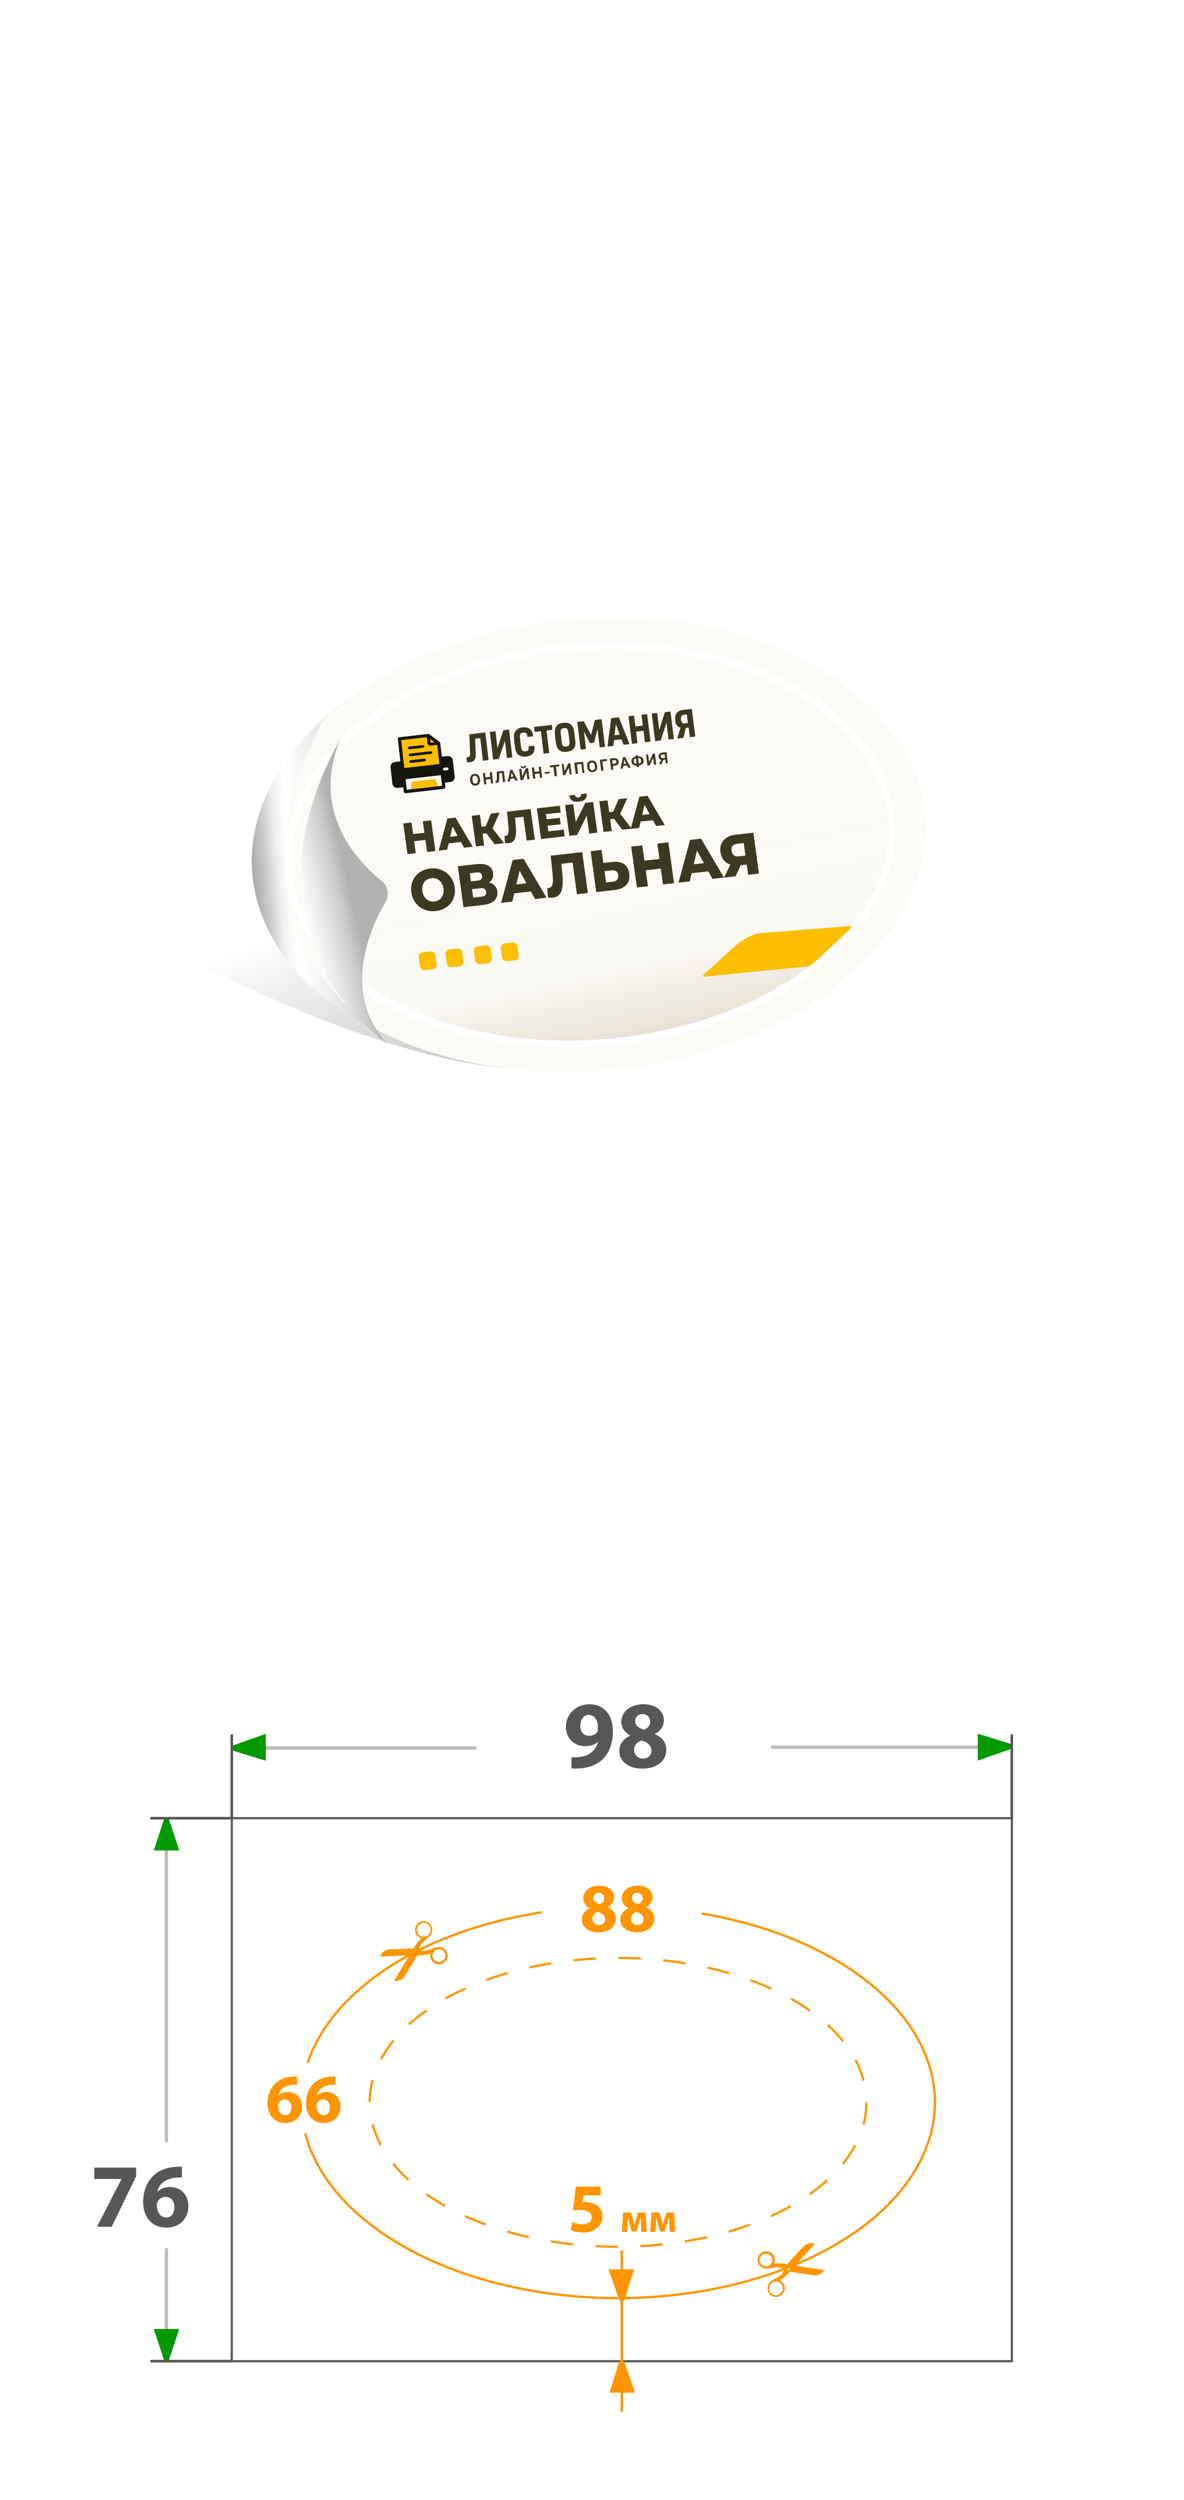 <?xml version="1.0" encoding="UTF-8"?>
<svg id="_Слой_2" data-name="Слой 2" xmlns="http://www.w3.org/2000/svg" xmlns:xlink="http://www.w3.org/1999/xlink" viewBox="0 0 180 379.98">
  <defs>
    <style>
      .cls-1 {
        fill: #fdf9f3;
      }

      .cls-1, .cls-2, .cls-3, .cls-4, .cls-5, .cls-6, .cls-7, .cls-8, .cls-9, .cls-10, .cls-11, .cls-12, .cls-13 {
        stroke-width: 0px;
      }

      .cls-2 {
        fill: url(#linear-gradient);
      }

      .cls-14 {
        stroke-width: .4px;
      }

      .cls-14, .cls-4, .cls-15, .cls-16, .cls-17 {
        fill: none;
      }

      .cls-14, .cls-15, .cls-16 {
        stroke-linecap: round;
      }

      .cls-14, .cls-15, .cls-16, .cls-18, .cls-19, .cls-20, .cls-17 {
        stroke-miterlimit: 10;
      }

      .cls-14, .cls-20 {
        stroke: #585858;
      }

      .cls-3 {
        fill: #fcbe00;
      }

      .cls-5 {
        fill: #575757;
      }

      .cls-21 {
        clip-path: url(#clippath-1);
      }

      .cls-15 {
        stroke-width: .5px;
      }

      .cls-15, .cls-16 {
        stroke: #bcbcbc;
      }

      .cls-6 {
        fill: url(#_Безымянный_градиент_115);
      }

      .cls-7 {
        fill: #009a00;
      }

      .cls-16 {
        stroke-width: .53px;
      }

      .cls-8 {
        fill: #ff9500;
      }

      .cls-9 {
        fill: url(#_Безымянный_градиент_187);
        filter: url(#drop-shadow-1);
      }

      .cls-10 {
        fill: #16150e;
      }

      .cls-22 {
        clip-path: url(#clippath);
      }

      .cls-18 {
        stroke-width: .35px;
      }

      .cls-18, .cls-13, .cls-20 {
        fill: #fff;
      }

      .cls-18, .cls-17 {
        stroke: #ff9500;
      }

      .cls-11 {
        fill: #fbfaf5;
      }

      .cls-12 {
        fill: #3d3821;
      }

      .cls-19 {
        fill: url(#_Безымянный_градиент_24);
        stroke: #fff;
      }

      .cls-20 {
        stroke-width: .33px;
      }

      .cls-17 {
        stroke-dasharray: 0 0 3.41 3.41;
        stroke-width: .34px;
      }
    </style>
    <linearGradient id="_Безымянный_градиент_115" data-name="Безымянный градиент 115" x1="70.31" y1="131.1" x2="89.68" y2="181.75" gradientUnits="userSpaceOnUse">
      <stop offset="0" stop-color="#000" stop-opacity="0"/>
      <stop offset="1" stop-color="#000" stop-opacity=".4"/>
    </linearGradient>
    <linearGradient id="linear-gradient" x1="160.29" y1="319.59" x2="-29.88" y2="317.41" gradientTransform="translate(-63.48 -78.86) rotate(-5.49) scale(1 .69) skewX(.17)" gradientUnits="userSpaceOnUse">
      <stop offset=".32" stop-color="#b2b2b2"/>
      <stop offset=".34" stop-color="#cdcdcd"/>
      <stop offset=".36" stop-color="#e8e8e8"/>
      <stop offset=".38" stop-color="#f9f9f9"/>
      <stop offset=".39" stop-color="#fff"/>
      <stop offset=".4" stop-color="#f0f0f0"/>
      <stop offset=".41" stop-color="#cbcbcb"/>
      <stop offset=".43" stop-color="#8f8f8f"/>
      <stop offset=".44" stop-color="#666"/>
    </linearGradient>
    <linearGradient id="_Безымянный_градиент_24" data-name="Безымянный градиент 24" x1="85.63" y1="109.51" x2="99.37" y2="173.65" gradientUnits="userSpaceOnUse">
      <stop offset=".33" stop-color="#c69c6d" stop-opacity="0"/>
      <stop offset=".58" stop-color="rgba(169, 128, 84, .11)" stop-opacity=".11"/>
      <stop offset="1" stop-color="#603813" stop-opacity=".4"/>
    </linearGradient>
    <linearGradient id="_Безымянный_градиент_187" data-name="Безымянный градиент 187" x1="-1366.37" y1="2259.66" x2="-1392.8" y2="2236.11" gradientTransform="translate(-1073.4 -2696.47) rotate(-61.98) scale(1.11 1.03) skewX(-10.16)" gradientUnits="userSpaceOnUse">
      <stop offset=".2" stop-color="#b2b2b2"/>
      <stop offset=".26" stop-color="#cdcdcd"/>
      <stop offset=".34" stop-color="#e8e8e8"/>
      <stop offset=".4" stop-color="#f9f9f9"/>
      <stop offset=".46" stop-color="#fff"/>
      <stop offset=".48" stop-color="#f0f0f0"/>
      <stop offset=".54" stop-color="#cbcbcb"/>
      <stop offset=".61" stop-color="#8f8f8f"/>
      <stop offset=".66" stop-color="#666"/>
    </linearGradient>
    <filter id="drop-shadow-1" filterUnits="userSpaceOnUse">
      <feOffset dx="2.73" dy="2.73"/>
      <feGaussianBlur result="blur" stdDeviation="3.64"/>
      <feFlood flood-color="#000" flood-opacity=".25"/>
      <feComposite in2="blur" operator="in"/>
      <feComposite in="SourceGraphic"/>
    </filter>
    <clipPath id="clippath">
      <rect class="cls-4" x="113.38" y="339.71" width="12.86" height="9.21" transform="translate(-176.76 132.29) rotate(-35.25)"/>
    </clipPath>
    <clipPath id="clippath-1">
      <rect class="cls-4" x="56.86" y="292.53" width="12.86" height="9.21" transform="translate(321.61 457.03) rotate(133.78)"/>
    </clipPath>
  </defs>
  <g id="_Слой_1-2" data-name="Слой 1">
    <g>
      <rect class="cls-13" width="180" height="180"/>
      <path class="cls-6" d="M109.93,132.11s2.55,30.62-27.1,30.62-70.12-26.16-70.12-26.16V43.86l106.48,59.04-9.27,29.22Z"/>
      <path class="cls-2" d="M137.29,119.49c5.47,18.1-12.03,36.83-39.09,41.83s-53.44-5.63-58.92-23.73c-5.47-18.1,12.03-36.83,39.09-41.83,27.07-5,53.44,5.63,58.92,23.73Z"/>
      <path class="cls-11" d="M140.29,121.63c3.57,18.72-16.18,36.93-44.13,40.67-15.03,2.01-29.29-.53-39.89-6.26-7.41-6.13-12.45-13.39-13.14-22.39-.6-7.87,1.24-14.4,5.93-24.18,7.99-7.49,20.02-13.08,34.16-14.97,27.95-3.74,53.5,8.4,57.08,27.12Z"/>
      <path class="cls-19" d="M135.19,122.41c3.21,16.38-14.56,32.35-39.7,35.66-25.14,3.31-48.12-7.29-51.33-23.67-3.21-16.38,14.56-32.35,39.7-35.66,25.14-3.31,48.12,7.29,51.33,23.67Z"/>
      <g>
        <path class="cls-12" d="M63.21,129.69l-1.26.14-.65-4.66,1.26-.14.65,4.66ZM64.76,127.67l-1.9.21-.15-1.09,1.9-.21.15,1.09ZM64.28,124.84l1.26-.14.65,4.66-1.26.14-.65-4.66Z"/>
        <path class="cls-12" d="M66.69,129.3l1.32-4.88,1.24-.14,2.62,4.43-1.31.15-2.1-3.84.5-.06-.98,4.19-1.29.15ZM67.65,128.27l.19-1.01,2.18-.25.46.93-2.83.32Z"/>
        <path class="cls-12" d="M72.36,128.66l-.65-4.66,1.25-.14.65,4.66-1.25.14ZM73.01,126.77l-.15-1.06,1.62-.18.15,1.07-1.62.18ZM74.78,126.16h-1.18s1.04-2.49,1.04-2.49l1.32-.15-1.19,2.64ZM75.2,128.33l-1.56-2.07.93-.74,2.06,2.65-1.42.16Z"/>
        <path class="cls-12" d="M77.35,128.17c-.09,0-.18.01-.27.01-.1,0-.2-.01-.31-.03l-.08-1.09c.06,0,.12,0,.17,0,.17-.02.3-.11.36-.26.07-.15.1-.37.1-.63s-.02-.58-.06-.93l-.19-1.86,3.59-.41.65,4.66-1.24.14-.54-3.91.31.26-1.8.21.21-.33.12,1.07c.05.45.08.87.08,1.23,0,.37-.03.68-.09.95-.07.27-.18.48-.34.63-.16.16-.38.25-.66.28Z"/>
        <path class="cls-12" d="M83.37,126.37l2.33-.26.14,1.02-3.58.41-.65-4.66,3.5-.4.14,1.02-2.25.25.36,2.62ZM83.03,124.55l2.07-.23.14.98-2.07.23-.14-.98Z"/>
        <path class="cls-12" d="M86.56,127.04l-.65-4.66,1.24-.14.38,2.74,1.46-2.94,1.18-.13.65,4.66-1.24.14-.38-2.73-1.46,2.94-1.19.13ZM88.01,121.86c-.46.05-.81,0-1.04-.17-.23-.17-.37-.42-.42-.77l.85-.1c.03.16.08.27.16.33.08.07.2.09.36.07.16-.02.27-.07.34-.15.06-.08.09-.2.07-.36l.85-.1c.05.35-.02.62-.2.84-.18.21-.5.35-.97.4Z"/>
        <path class="cls-12" d="M91.76,126.46l-.65-4.66,1.25-.14.65,4.66-1.25.14ZM92.41,124.57l-.15-1.07,1.62-.18.15,1.07-1.62.18ZM94.18,123.96h-1.18s1.04-2.49,1.04-2.49l1.32-.15-1.19,2.64ZM94.6,126.13l-1.56-2.08.93-.74,2.06,2.65-1.42.16Z"/>
        <path class="cls-12" d="M95.88,125.99l1.32-4.88,1.24-.14,2.62,4.44-1.31.15-2.1-3.84.5-.06-.98,4.19-1.29.15ZM96.83,124.96l.19-1.01,2.18-.25.46.93-2.83.32Z"/>
        <path class="cls-12" d="M66.27,138.49c-.48.05-.93.03-1.35-.09-.42-.11-.8-.3-1.14-.56-.34-.26-.62-.57-.83-.95s-.36-.79-.42-1.26c-.07-.47-.04-.91.07-1.32.11-.41.29-.78.55-1.1.26-.33.58-.59.96-.8.38-.21.81-.33,1.28-.39.48-.05.93-.02,1.35.09.42.12.8.3,1.13.56.33.26.61.58.83.95s.37.79.43,1.26c.06.47.04.91-.07,1.32-.11.41-.29.78-.55,1.1-.25.32-.57.59-.95.79-.38.21-.81.33-1.29.39ZM66.07,137.03c.23-.03.43-.09.61-.2.19-.1.34-.24.46-.42.12-.17.21-.38.26-.6.05-.23.06-.47.02-.74-.04-.27-.11-.51-.22-.72-.11-.21-.25-.38-.42-.52-.17-.14-.35-.24-.56-.3-.21-.06-.42-.08-.65-.05-.23.03-.43.09-.62.2-.18.11-.34.24-.46.42-.12.17-.21.37-.26.6-.05.22-.06.47-.02.75.04.27.11.5.22.71s.25.38.42.53c.17.14.35.24.56.3.21.06.42.08.65.05Z"/>
        <path class="cls-12" d="M70.46,137.89l-.86-6.21,2.89-.33c.71-.08,1.29,0,1.72.23.43.24.68.61.75,1.13.07.5-.06.92-.39,1.25-.33.33-.8.53-1.42.6l.11-.44c.67-.08,1.21,0,1.62.23.41.23.66.62.73,1.15.08.54-.07,1-.43,1.37-.36.37-.92.59-1.69.68l-3.05.35ZM71.6,133.97l1.07-.12c.24-.03.41-.1.51-.22.1-.12.14-.28.11-.48-.03-.2-.11-.35-.24-.44-.13-.09-.32-.12-.56-.09l-1.07.12.17,1.22ZM71.94,136.44l1.32-.15c.24-.03.42-.1.53-.23.11-.12.14-.29.11-.5s-.11-.37-.25-.46c-.14-.09-.33-.12-.57-.09l-1.32.15.18,1.28Z"/>
        <path class="cls-12" d="M76.18,137.24l1.76-6.51,1.66-.19,3.49,5.92-1.75.2-2.8-5.12.66-.07-1.31,5.58-1.71.19ZM77.45,135.87l.25-1.34,2.9-.33.61,1.25-3.77.43Z"/>
        <path class="cls-12" d="M84.09,136.45c-.11.01-.23.02-.36.01-.13,0-.27-.01-.42-.03l-.11-1.45c.08,0,.16,0,.23,0,.23-.03.39-.14.49-.35.09-.21.14-.49.14-.84,0-.35-.03-.77-.08-1.23l-.26-2.49,4.79-.54.86,6.21-1.66.19-.72-5.21.42.35-2.4.27.28-.45.15,1.42c.07.61.1,1.15.11,1.64,0,.49-.04.91-.13,1.27s-.24.64-.46.84c-.22.21-.51.33-.88.38Z"/>
        <path class="cls-12" d="M93.09,131.02c.73-.08,1.31.02,1.76.31.45.29.71.77.81,1.45.1.73-.04,1.3-.44,1.73-.4.42-.98.68-1.76.77l-2.81.32-.86-6.21,1.66-.19.27,1.98,1.38-.16ZM93.18,134.03c.28-.03.5-.14.64-.32.14-.18.2-.41.16-.7-.04-.3-.15-.5-.34-.6-.18-.1-.42-.14-.7-.11l-1.04.12.24,1.72,1.04-.12Z"/>
        <path class="cls-12" d="M98.5,134.71l-1.68.19-.86-6.21,1.68-.19.86,6.21ZM100.57,132.01l-2.53.29-.2-1.46,2.53-.29.2,1.46ZM99.93,128.23l1.68-.19.86,6.21-1.68.19-.86-6.21Z"/>
        <path class="cls-12" d="M103.15,134.18l1.76-6.51,1.66-.19,3.49,5.91-1.75.2-2.8-5.12.66-.08-1.31,5.58-1.71.19ZM104.42,132.81l.25-1.34,2.9-.33.61,1.25-3.77.43Z"/>
        <path class="cls-12" d="M113.74,132.98l-.27-1.93.45.32-1.5.17c-.53.06-1,.02-1.41-.12-.41-.14-.74-.37-1-.69-.25-.32-.41-.72-.48-1.19-.07-.49-.02-.93.15-1.3.17-.38.44-.68.81-.92.37-.23.83-.38,1.37-.44l2.67-.3.86,6.21-1.66.19ZM110.08,133.39l1.17-2.41,1.69-.19-1.1,2.41-1.77.2ZM113.39,130.49l-.39-2.78.46.39-1.38.16c-.33.04-.57.14-.71.32-.15.18-.2.42-.15.74.04.31.16.54.35.69s.44.2.76.16l1.4-.16-.34.48Z"/>
      </g>
      <g>
        <path class="cls-3" d="M65.81,147.33l-1.24.14c-.35.04-.68-.24-.73-.62l-.17-1.33c-.05-.38.2-.72.56-.76l1.24-.14c.35-.04.68.24.73.62l.17,1.33c.05.38-.2.72-.56.76Z"/>
        <path class="cls-3" d="M69.89,146.89l-1.24.14c-.35.04-.68-.24-.73-.62l-.17-1.33c-.05-.38.2-.72.56-.76l1.24-.14c.35-.04.68.24.73.62l.17,1.33c.05.38-.2.72-.56.76Z"/>
        <path class="cls-3" d="M74.2,146.41l-1.24.14c-.35.04-.68-.24-.73-.62l-.17-1.33c-.05-.38.2-.72.56-.76l1.24-.14c.35-.04.68.24.73.62l.17,1.33c.05.38-.2.72-.56.76Z"/>
        <path class="cls-3" d="M78.28,145.97l-1.24.14c-.35.04-.68-.24-.73-.62l-.17-1.33c-.05-.38.2-.72.56-.76l1.24-.14c.35-.04.68.24.73.62l.17,1.33c.05.38-.2.72-.56.76Z"/>
      </g>
      <path class="cls-4" d="M140.29,121.63c3.57,18.72-16.18,36.93-44.13,40.67-15.03,2.01-29.29-.53-39.89-6.26-7.41-6.13-12.45-13.39-13.14-22.39-.6-7.87,1.24-14.4,5.93-24.18,7.99-7.49,20.02-13.08,34.16-14.97,27.95-3.74,53.5,8.4,57.08,27.12Z"/>
      <path class="cls-9" d="M55.35,131.22c.88.71,1.13,2.12.56,3.1-2.39,4.07-6.87,13.96.35,21.72-12.74-9.68-18.58-25.82-7.21-46.56-4.71,11.38,2.74,18.88,6.3,21.75Z"/>
      <g>
        <rect class="cls-13" y="199.98" width="180" height="180"/>
        <rect class="cls-20" x="35.24" y="276.38" width="118.59" height="82.54"/>
        <g>
          <g>
            <path class="cls-5" d="M86.88,267.1c.29.03.52.01.96,0,.68-.04,1.37-.23,1.87-.58.63-.42,1.04-1.05,1.2-1.76h-.03c-.42.42-1.05.67-1.91.67-1.6,0-2.94-1.11-2.94-2.96s1.49-3.41,3.57-3.41c2.43,0,3.58,1.87,3.58,4.08,0,1.98-.63,3.41-1.66,4.37-.9.82-2.16,1.25-3.63,1.31-.36.03-.76.01-1.01,0v-1.72ZM88.22,262.34c0,.82.45,1.52,1.34,1.52.61,0,1.03-.28,1.24-.61.07-.15.1-.29.1-.57.01-1.01-.36-2-1.4-2-.74,0-1.28.67-1.28,1.66Z"/>
            <path class="cls-5" d="M95.83,263.81c-.92-.48-1.37-1.25-1.37-2.08,0-1.6,1.44-2.67,3.34-2.67,2.21,0,3.13,1.28,3.13,2.43,0,.82-.44,1.62-1.38,2.08v.04c.93.35,1.75,1.14,1.75,2.35,0,1.72-1.44,2.88-3.64,2.88-2.4,0-3.51-1.35-3.51-2.64,0-1.14.66-1.92,1.69-2.38v-.03ZM99.04,266.14c0-.83-.63-1.33-1.49-1.56-.73.2-1.15.73-1.15,1.41-.01.68.51,1.33,1.34,1.33.77,0,1.3-.51,1.3-1.18ZM96.56,261.65c0,.64.57,1.05,1.33,1.28.51-.15.96-.61.96-1.19s-.34-1.18-1.15-1.18c-.76,0-1.14.51-1.14,1.09Z"/>
          </g>
          <g>
            <line class="cls-16" x1="36.29" y1="265.7" x2="72.21" y2="265.7"/>
            <path class="cls-7" d="M35.46,265.3l4.94-1.74v4.09l-4.94-1.53c-.31-.19-.3-.63,0-.81Z"/>
          </g>
          <g>
            <line class="cls-16" x1="117.47" y1="265.59" x2="152.77" y2="265.59"/>
            <path class="cls-7" d="M153.59,265.89l-4.94,1.74v-4.09l4.94,1.53c.31.19.3.63,0,.81Z"/>
          </g>
          <line class="cls-14" x1="35.24" y1="276.38" x2="35.24" y2="263.79"/>
          <line class="cls-14" x1="153.82" y1="276.38" x2="153.82" y2="263.79"/>
        </g>
        <ellipse class="cls-18" cx="93.96" cy="319.57" rx="48.17" ry="29.76"/>
        <g>
          <ellipse class="cls-13" cx="93.96" cy="319.57" rx="37.76" ry="21.95"/>
          <ellipse class="cls-17" cx="93.96" cy="319.57" rx="37.76" ry="21.95"/>
        </g>
        <g class="cls-22">
          <path class="cls-8" d="M122.96,342.09c.3-.33.59-.65.89-.98,0,0,.01-.02.02-.03h0s-.04-.03-.05-.03c-.23-.08-.48-.11-.71-.05-.21.05-.42.13-.62.21-.07.03-.13.07-.19.12-.07.06-.13.13-.19.19-.51.55-1.02,1.11-1.53,1.66-.29.32-.58.63-.87.95-.04.04-.08.06-.13.04-.08-.02-.15-.03-.23-.05-.52-.09-1.04-.09-1.57-.05-.03,0-.06,0-.09.01,0-.01,0-.02,0-.02.02-.06.03-.12.05-.17.1-.36.06-.71-.13-1.04-.33-.57-1.04-.75-1.53-.58-.43.15-.71.43-.85.85-.12.35-.08.69.09,1.02.27.52.8.73,1.29.71.13,0,.25-.03.38-.06.37-.06.73-.12,1.1-.15.37-.03.7.04,1,.26.09.06.11.1.08.21-.09.31-.25.57-.51.76-.37.27-.76.49-1.16.7-.19.1-.37.22-.5.4-.37.46-.43,1.05-.13,1.54.31.51.89.72,1.35.62.17-.04.34-.09.49-.19.58-.38.86-1.24.3-1.95-.1-.12-.22-.2-.34-.29-.03-.02-.05-.04-.08-.06.03-.02.05-.03.07-.05.47-.32.92-.68,1.28-1.13.03-.04.07-.07.1-.11.02-.02.05-.03.08-.03.17.03.34.05.51.07,1.01.16,2.03.31,3.04.47.08.01.17.02.25.02.16,0,.31-.04.46-.09.39-.12.71-.35.93-.7h0c-.22-.05-.43-.08-.65-.12-1.19-.19-2.39-.38-3.58-.56-.06-.01-.13-.02-.2-.03.02-.03.04-.05.06-.07.68-.75,1.36-1.5,2.05-2.25ZM117.39,343.33c.13.44-.17.98-.65,1.13-.5.16-1.06-.13-1.22-.63-.15-.47.09-1.07.65-1.21.23-.1.47-.07.71.05.28.13.42.37.51.66ZM118.72,348.59c-.11.13-.26.17-.45.24-.2.11-.44.09-.68,0-.24-.1-.42-.26-.54-.49-.25-.49-.1-1.06.35-1.36.32-.22.66-.21,1.01-.07.27.11.43.31.53.58.17.43.05.78-.23,1.11ZM119.9,345.06c-.12.04-.26-.02-.3-.14-.04-.12.02-.26.14-.3.12-.04.27.04.31.16.03.1-.05.25-.16.29Z"/>
        </g>
        <g class="cls-21">
          <path class="cls-8" d="M60.62,299.93c-.23.38-.46.75-.69,1.13,0,0-.01.02-.02.03h0s.04.02.06.02c.24.03.49.01.71-.08.2-.09.38-.21.57-.32.06-.04.12-.1.16-.16.06-.07.1-.15.15-.23.4-.64.79-1.28,1.19-1.93.23-.37.45-.73.68-1.09.03-.05.07-.07.12-.07.08,0,.16,0,.24,0,.53-.01,1.04-.11,1.55-.25.03,0,.05-.02.08-.03,0,.01,0,.02,0,.02,0,.06,0,.12-.01.18-.03.38.07.71.32,1,.43.5,1.16.54,1.62.28.39-.23.62-.56.68-.99.05-.36-.05-.7-.28-.99-.36-.45-.93-.56-1.4-.46-.12.03-.24.08-.36.13-.35.13-.7.26-1.05.36-.35.1-.7.09-1.04-.06-.1-.05-.12-.08-.12-.19.03-.32.14-.6.36-.84.31-.33.66-.62,1-.91.17-.14.32-.29.42-.48.28-.52.22-1.11-.17-1.54-.4-.45-1.01-.54-1.44-.35-.16.07-.32.15-.45.28-.5.49-.61,1.38.08,1.97.12.1.25.16.39.22.03.01.06.03.09.04-.02.02-.04.04-.06.06-.4.41-.77.84-1.05,1.35-.02.04-.05.08-.08.12-.02.03-.04.04-.08.04-.17,0-.34.02-.51.02-1.02.04-2.05.08-3.07.12-.08,0-.17,0-.25.02-.15.03-.3.1-.43.17-.36.19-.63.48-.78.86h0c.22,0,.44,0,.65,0,1.21-.04,2.42-.09,3.63-.13.06,0,.13,0,.2,0-.02.03-.03.05-.04.08-.53.87-1.05,1.73-1.58,2.6ZM65.84,297.65c-.21-.41-.02-.99.42-1.23.46-.25,1.06-.08,1.31.38.24.43.11,1.07-.41,1.31-.21.14-.45.15-.7.09-.3-.08-.48-.28-.62-.55ZM63.55,292.74c.08-.15.23-.22.4-.32.18-.15.42-.17.67-.12.25.05.46.17.62.38.34.44.3,1.02-.09,1.41-.28.27-.61.33-.98.26-.28-.06-.48-.23-.63-.47-.25-.39-.2-.76.01-1.13ZM63.06,296.43c.11-.06.26-.03.32.08.07.11.03.26-.08.33-.11.06-.27.02-.33-.09-.05-.09,0-.25.1-.31Z"/>
        </g>
        <line class="cls-15" x1="25.3" y1="278.41" x2="25.3" y2="325.42"/>
        <line class="cls-15" x1="25.3" y1="341.94" x2="25.3" y2="358.25"/>
        <g>
          <path class="cls-7" d="M24.92,358.7l-1.55-4.68h3.88l-1.55,4.68c-.18.29-.6.29-.77,0Z"/>
          <line class="cls-14" x1="23.01" y1="358.91" x2="35.24" y2="358.91"/>
        </g>
        <g>
          <path class="cls-7" d="M24.92,276.6l-1.55,4.68h3.88l-1.55-4.68c-.18-.29-.6-.29-.77,0Z"/>
          <line class="cls-14" x1="23.01" y1="276.38" x2="35.24" y2="276.38"/>
        </g>
        <g>
          <path class="cls-5" d="M20.69,329.49v1.33l-3.71,7.66h-2.23l3.71-7.23v-.03h-4.12v-1.73h6.35Z"/>
          <path class="cls-5" d="M27.66,330.98c-.23-.01-.48,0-.82.03-1.87.15-2.7,1.11-2.93,2.14h.04c.44-.44,1.08-.71,1.91-.71,1.51,0,2.78,1.06,2.78,2.93s-1.37,3.25-3.3,3.25c-2.41,0-3.58-1.78-3.58-3.93,0-1.69.62-3.1,1.6-4.01.88-.82,2.06-1.24,3.46-1.31.39-.04.65-.03.84-.01v1.62ZM26.51,335.49c0-.83-.44-1.55-1.34-1.55-.57,0-1.04.35-1.23.79-.07.12-.1.29-.1.54.04.95.5,1.81,1.47,1.81.73,0,1.2-.68,1.2-1.59Z"/>
        </g>
        <rect class="cls-13" x="82.39" y="287.21" width="24.28" height="9.28"/>
        <g>
          <path class="cls-8" d="M89.67,290.07c-.66-.35-.99-.91-.99-1.51,0-1.16,1.04-1.93,2.41-1.93,1.6,0,2.27.93,2.27,1.76,0,.59-.32,1.17-1,1.51v.03c.67.25,1.27.82,1.27,1.7,0,1.24-1.04,2.09-2.64,2.09-1.74,0-2.54-.98-2.54-1.91,0-.82.47-1.39,1.22-1.72v-.02ZM91.99,291.76c0-.6-.45-.96-1.08-1.13-.53.15-.83.53-.83,1.02-.01.5.37.96.97.96.56,0,.94-.37.94-.85ZM90.19,288.51c0,.46.41.76.96.93.37-.11.7-.44.7-.86s-.24-.85-.83-.85c-.55,0-.82.37-.82.79Z"/>
          <path class="cls-8" d="M95.52,290.07c-.66-.35-.99-.91-.99-1.51,0-1.16,1.04-1.93,2.41-1.93,1.6,0,2.27.93,2.27,1.76,0,.59-.32,1.17-1,1.51v.03c.67.25,1.27.82,1.27,1.7,0,1.24-1.04,2.09-2.64,2.09-1.74,0-2.54-.98-2.54-1.91,0-.82.47-1.39,1.22-1.72v-.02ZM97.84,291.76c0-.6-.45-.96-1.08-1.13-.53.15-.83.53-.83,1.02-.01.5.37.96.97.96.56,0,.94-.37.94-.85ZM96.05,288.51c0,.46.41.76.96.93.37-.11.7-.44.7-.86s-.24-.85-.83-.85c-.55,0-.82.37-.82.79Z"/>
        </g>
        <rect class="cls-13" x="35.78" y="313.58" width="17.44" height="10.72"/>
        <g>
          <path class="cls-8" d="M45.17,316.88c-.18,0-.37,0-.62.02-1.42.12-2.06.84-2.24,1.63h.03c.34-.34.82-.54,1.46-.54,1.15,0,2.12.81,2.12,2.24s-1.04,2.48-2.52,2.48c-1.83,0-2.73-1.36-2.73-2.99,0-1.29.47-2.36,1.22-3.06.67-.62,1.57-.95,2.64-1,.3-.03.5-.02.64-.01v1.23ZM44.3,320.32c0-.63-.34-1.18-1.02-1.18-.43,0-.79.26-.94.6-.05.09-.07.22-.07.41.03.73.38,1.38,1.12,1.38.56,0,.92-.52.92-1.21Z"/>
          <path class="cls-8" d="M51.02,316.88c-.18,0-.37,0-.62.02-1.42.12-2.06.84-2.24,1.63h.03c.34-.34.82-.54,1.46-.54,1.15,0,2.12.81,2.12,2.24s-1.04,2.48-2.52,2.48c-1.83,0-2.73-1.36-2.73-2.99,0-1.29.47-2.36,1.22-3.06.67-.62,1.57-.95,2.64-1,.3-.03.5-.02.64-.01v1.23ZM50.15,320.32c0-.63-.34-1.18-1.02-1.18-.43,0-.79.26-.94.6-.05.09-.07.22-.07.41.03.73.38,1.38,1.12,1.38.56,0,.92-.52.92-1.21Z"/>
        </g>
        <g>
          <g>
            <path class="cls-8" d="M91.34,333.71h-2.66l-.15,1.05c.15-.02.27-.02.44-.02.65,0,1.33.15,1.8.5.52.35.83.92.83,1.72,0,1.28-1.1,2.4-2.94,2.4-.83,0-1.53-.19-1.91-.39l.3-1.2c.29.15.92.34,1.54.34.67,0,1.37-.32,1.37-1.04s-.56-1.14-1.93-1.14c-.38,0-.64.02-.92.06l.44-3.6h3.77v1.32Z"/>
            <path class="cls-8" d="M94.77,336.31h1.16l.32,1.11c.05.17.13.47.19.74h.02c.05-.2.15-.52.23-.8l.32-1.04h1.15l.18,2.93h-.85l-.05-1.17c0-.25-.02-.68-.03-1.03h-.02c-.11.39-.13.49-.28.96l-.39,1.19h-.67l-.35-1.16c-.08-.28-.17-.7-.24-.97h-.02c-.01.37-.02.78-.03,1.03l-.05,1.16h-.82l.2-2.93Z"/>
            <path class="cls-8" d="M99.08,336.31h1.16l.32,1.11c.05.17.13.47.19.74h.02c.05-.2.15-.52.23-.8l.32-1.04h1.15l.18,2.93h-.85l-.05-1.17c0-.25-.02-.68-.03-1.03h-.02c-.11.39-.13.49-.28.96l-.39,1.19h-.67l-.35-1.16c-.08-.28-.17-.7-.24-.97h-.02c-.01.37-.02.78-.03,1.03l-.05,1.16h-.82l.2-2.93Z"/>
          </g>
          <path class="cls-8" d="M94.9,359.02l1.65,4.68h-3.88s1.45-4.68,1.45-4.68c.18-.29.6-.29.77,0Z"/>
          <rect class="cls-8" x="82.27" y="354.14" width="24.52" height=".38" transform="translate(448.86 259.8) rotate(90)"/>
          <path class="cls-8" d="M94.16,349.64l-1.65-4.68h3.88l-1.45,4.68c-.18.29-.6.29-.77,0Z"/>
        </g>
      </g>
      <path class="cls-3" d="M129.17,141.28c.26-.24.3-.52.06-.5l-13.66,1.07c-1.07.08-2.6.88-3.81,1.97l-4.67,4.21c-.25.22-.24.46.01.43l15.51-1.54c.35-.04.83-.29,1.21-.65l5.34-4.99Z"/>
      <g>
        <g>
          <path class="cls-12" d="M89.86,111.71c.2-.76.38-1.49.58-2.25.34-.08.68-.12,1.03-.11.17,1.4.34,2.78.51,4.17-.27.03-.52.06-.81.09-.11-.87-.21-1.75-.32-2.63-.02,0-.04,0-.06,0-.16.63-.32,1.26-.47,1.89-.2.07-.4.08-.63.09-.29-.56-.58-1.13-.87-1.7h-.04c.1.86.21,1.72.31,2.59l-.82.09c-.17-1.39-.34-2.79-.51-4.21.35-.02.68-.1,1-.08.39.69.7,1.39,1.1,2.06Z"/>
          <path class="cls-12" d="M101.1,108.26c.3-.03.56-.12.83-.07.17,1.39.35,2.76.52,4.14l-.81.09c-.11-.87-.22-1.73-.32-2.59-.25.92-.6,1.81-.87,2.73l-.85.1c-.17-1.39-.35-2.77-.52-4.17.26-.08.54-.09.83-.1.11.85.21,1.68.31,2.51.01,0,.02,0,.03,0,.28-.87.55-1.75.83-2.64Z"/>
          <path class="cls-12" d="M75.83,115.36c-.3.03-.57.06-.86.1-.17-1.4-.33-2.79-.5-4.2l.85-.1c.1.84.2,1.68.3,2.51.01,0,.02,0,.03,0,.29-.88.58-1.76.87-2.66.28-.05.56-.09.87-.09.17,1.4.33,2.79.5,4.17-.14.07-.28.05-.41.08-.13.02-.26.03-.41.05-.1-.88-.21-1.74-.31-2.61-.29.93-.64,1.83-.93,2.74Z"/>
          <path class="cls-12" d="M71.38,111.61c.82-.09,1.6-.18,2.4-.27.17,1.41.33,2.8.5,4.2-.29.03-.56.06-.86.1-.13-1.14-.27-2.28-.41-3.44l-.78.09c.01.33.03.67.04,1,.02.52.06,1.04.05,1.56-.01.76-.43,1.06-1.31,1.04-.05-.24-.1-.49-.07-.74.52-.15.55-.22.53-.72-.04-.88-.07-1.76-.11-2.64,0-.06,0-.11.01-.18Z"/>
          <path class="cls-12" d="M95.56,108.88c.27-.04.55-.08.84-.08.07.55.13,1.09.2,1.63.38-.04.73-.08,1.12-.13-.07-.54-.13-1.08-.2-1.64.3-.06.57-.09.86-.1.17,1.4.34,2.77.52,4.17-.28.03-.55.06-.85.1-.07-.58-.14-1.16-.22-1.75l-1.13.13c.07.58.14,1.15.22,1.75-.29.03-.55.06-.85.1-.17-1.38-.34-2.77-.52-4.17Z"/>
          <path class="cls-12" d="M81.04,111.93c-.28.03-.55.06-.84.09-.03-.12-.07-.23-.09-.35-.04-.19-.16-.29-.36-.3-.54-.04-.75.15-.71.67.04.57.11,1.14.21,1.7.02.14.1.26.16.38.26.1.52.12.77,0,.3-.15.15-.44.19-.68.27-.03.55-.06.81-.09.2.38.06,1.18-.5,1.46-.35.17-.73.23-1.11.2-.7-.06-1.1-.43-1.23-1.19-.11-.65-.22-1.3-.2-1.97.01-.68.47-1.17,1.17-1.27.22-.03.44-.04.66-.01.64.09,1.08.64,1.07,1.37Z"/>
          <path class="cls-12" d="M82.22,111.15c-.33.04-.62.07-.92.1-.09-.26-.08-.5-.11-.76.91-.1,1.8-.2,2.69-.3.03.25.06.48.09.72-.29.1-.59.05-.88.16.14,1.12.27,2.25.41,3.39-.29.03-.56.06-.86.1-.14-1.13-.27-2.26-.41-3.42Z"/>
          <path class="cls-12" d="M99.3,115.24c-.21.36-.38.72-.52,1.1l-.35.04-.21-1.69.31-.03c.05.37.09.73.14,1.09.01,0,.02,0,.04.01.18-.39.35-.78.53-1.18l.32-.04c.07.56.14,1.11.21,1.68l-.33.04-.13-1.02Z"/>
          <path class="cls-12" d="M86.39,116.03l.3-.03c.07.57.14,1.13.21,1.7l-.3.03c-.04-.34-.08-.68-.12-1.02-.22.35-.39.71-.54,1.1l-.34.04c-.07-.56-.13-1.12-.2-1.69.08-.05.18-.03.29-.05.04.36.09.72.13,1.08.01,0,.03,0,.04,0,.18-.39.36-.77.54-1.17Z"/>
          <path class="cls-12" d="M82.42,118.22l-.32.04c-.03-.23-.05-.45-.08-.69l-.71.08c.03.23.05.45.08.69l-.34.04c-.07-.57-.13-1.13-.2-1.69.11-.04.21-.05.34-.04.03.22.05.45.08.68l.71-.08c-.03-.23-.05-.45-.08-.67.11-.05.21-.04.32-.05.07.57.14,1.13.2,1.7Z"/>
          <path class="cls-12" d="M76.8,118.86l-.33.04c-.05-.46-.11-.92-.16-1.39-.14-.02-.27.02-.42.03,0,.32.01.63,0,.95,0,.41-.1.49-.53.54-.05-.08-.04-.18-.05-.27.04-.08.16-.02.2-.1.06-.45,0-.9.02-1.37l1.07-.12c.07.56.13,1.12.2,1.7Z"/>
          <path class="cls-12" d="M87.87,117.59l-.35.04c-.07-.57-.14-1.12-.21-1.69.45-.05.88-.1,1.33-.15.07.56.14,1.13.21,1.69l-.3.03c-.06-.46-.11-.91-.17-1.39-.23.03-.44.05-.67.08.05.45.11.91.17,1.38Z"/>
          <path class="cls-12" d="M73.41,117.52l.31-.04c.03.23.05.45.08.68.25-.03.47-.05.72-.08-.03-.22-.05-.44-.08-.66.11-.06.22-.04.33-.06.07.57.13,1.13.2,1.71l-.31.04c-.03-.22-.05-.45-.08-.69-.25.03-.47.05-.72.08.03.22.05.45.08.69l-.32.04c-.07-.57-.13-1.14-.2-1.7Z"/>
          <path class="cls-12" d="M84.68,117.96l-.37.04c-.06-.46-.11-.92-.17-1.4l-.5.06c-.05-.1-.05-.19-.05-.3.46-.05.92-.11,1.39-.16.05.09.04.18.05.28l-.52.06c.06.47.11.93.17,1.41Z"/>
          <path class="cls-12" d="M91.2,115.49l1.03-.12c.05.09.04.19.04.3l-.69.08c.06.47.11.93.17,1.39-.12.01-.23.03-.35.04-.07-.56-.14-1.11-.21-1.69Z"/>
          <g>
            <path class="cls-12" d="M79.13,118.6c-.07-.58-.14-1.14-.2-1.71l.33-.04c.04.37.09.73.14,1.16.2-.45.37-.84.55-1.23l.34-.04c.07.57.14,1.13.2,1.7l-.32.04c-.04-.35-.08-.71-.13-1.12-.21.42-.38.8-.53,1.2l-.37.04Z"/>
            <path class="cls-12" d="M79.36,116.43c.04.05.09.1.12.15.16.03.18-.07.22-.17.08-.02.17-.04.26-.02,0,.26-.09.35-.33.38-.28.04-.41-.04-.5-.3.07-.01.15-.02.22-.04Z"/>
          </g>
          <path class="cls-12" d="M82.82,117.63l-.03-.24.77-.09c.03.08.04.15.03.24-.25.03-.5.06-.77.09Z"/>
          <path class="cls-12" d="M87.28,111.14c-.14-.72-.45-1.27-1.36-1.28-.8-.01-1.55.3-1.57,1.31-.02.67.1,1.34.22,2.01.06.33.19.63.47.85.46.36.97.32,1.49.18.57-.14.9-.51.95-1.15.03-.37-.08-.73-.09-1.02-.04-.34-.06-.62-.11-.9ZM86.58,112.97c.01.31-.19.49-.54.52-.33.03-.55-.12-.6-.43-.05-.3-.08-.61-.11-.92-.04-.29-.08-.58-.1-.87-.03-.35.12-.54.48-.59.4-.05.58.07.65.43.11.61.2,1.23.23,1.85Z"/>
          <path class="cls-12" d="M104.13,107.88c-.18.02-.36.04-.54.07-.09.02-.17.05-.25.09-.51.23-.71.64-.7,1.16,0,.62.1,1.18.81,1.43-.13.55-.37,1.07-.48,1.64l.89-.1c.05-.06.07-.12.08-.18.07-.33.16-.66.23-.99.08-.36.1-.38.52-.4.06.48.12.97.18,1.45.29-.03.55-.06.83-.09-.18-1.4-.35-2.78-.53-4.2-.36.04-.7.08-1.03.12ZM104.58,109.91c-.3-.01-.63.19-.87-.07-.24-.26-.23-.61-.12-.92.13-.37.52-.23.8-.32.02.04.03.06.03.07.05.4.1.81.16,1.24Z"/>
          <path class="cls-12" d="M94.07,109.05c-.4.03-.76.06-1.15.13-.18,1.44-.4,2.85-.55,4.3.33-.04.59-.07.87-.1.04-.29.09-.58.13-.88l1.09-.12c.16.27.19.58.38.83l.85-.1c-.52-1.37-1.06-2.71-1.6-4.06ZM93.43,111.77c.06-.56.12-1.12.19-1.7.2.54.39,1.06.59,1.61l-.78.09Z"/>
          <path class="cls-12" d="M96.98,114.95c-.05-.04,0-.12-.07-.16l-.26.03c-.05.06,0,.12-.02.18-.49.16-.65.34-.63.7.03.45.18.59.81.71.04.06,0,.15.07.2.09-.02.2,0,.28-.05,0-.07,0-.13,0-.2.56-.17.72-.34.68-.7-.04-.51-.17-.61-.85-.7ZM96.77,116.07c-.25.05-.35-.02-.39-.27-.06-.34,0-.45.3-.49.03.25.06.5.09.76ZM97.11,116.04c-.03-.26-.06-.52-.1-.77.31-.05.4.02.44.31.05.32-.02.42-.35.46Z"/>
          <path class="cls-12" d="M90.72,116.12c-.12-.38-.4-.56-.81-.51-.38.05-.61.26-.65.61-.03.24,0,.47.09.69.14.34.44.51.81.45.38-.06.59-.28.63-.64.02-.21,0-.41-.07-.6ZM90.43,116.81c-.04.16-.15.24-.33.26-.17.02-.31-.04-.38-.18-.09-.18-.13-.39-.11-.6.02-.21.11-.36.36-.37.23-.01.34.06.42.31.03.08.03.16.04.24.03.12.02.23-.01.35Z"/>
          <path class="cls-12" d="M72.88,118.07c-.14-.35-.4-.48-.78-.42-.37.05-.56.24-.62.61-.02.12-.02.23,0,.36,0,.17.06.34.15.49.26.43.98.42,1.24-.02.2-.34.14-.68,0-1.02ZM72.6,118.87c-.05.15-.15.23-.32.24-.16.01-.28-.03-.35-.18-.12-.24-.13-.49-.09-.75.03-.19.19-.22.34-.24.16-.02.29.03.36.18.05.11.11.23.09.34.04.15.02.28-.02.4Z"/>
          <path class="cls-12" d="M100.64,114.41c-.33.05-.52.28-.52.56,0,.27.14.45.41.54-.15.21-.23.43-.32.67l.36-.04c.17-.23.07-.68.58-.67.03.2.05.4.07.59l.31-.04c-.07-.58-.14-1.13-.21-1.69-.24.03-.46.04-.68.08ZM101.1,115.19c-.21.01-.41.13-.59-.05-.07-.07-.08-.17-.04-.26.11-.26.37-.12.56-.22.03.21.05.36.07.54Z"/>
          <path class="cls-12" d="M93.48,115.25c-.26-.02-.52.04-.78.07.07.58.14,1.14.21,1.7.12,0,.22,0,.33-.05l-.07-.55c.13-.01.24-.02.35-.04.35-.06.56-.29.55-.58-.01-.3-.23-.52-.59-.54ZM93.14,116.13c-.02-.19-.04-.36-.07-.53.44-.1.6-.06.63.17.03.24-.11.33-.57.36Z"/>
          <path class="cls-12" d="M95.03,115.06l-.31.04c-.13.59-.29,1.16-.38,1.76l.33-.04c.03-.13.07-.26.1-.39l.57-.06c.06.12.13.24.19.36l.34-.04c-.28-.54-.55-1.07-.83-1.62ZM94.8,116.13c.04-.21.08-.41.12-.65.1.22.19.4.28.6l-.4.05Z"/>
          <path class="cls-12" d="M77.88,117.01l-.3.03c-.14.59-.27,1.17-.41,1.77.13,0,.23,0,.34-.04.05-.14.03-.28.11-.39.19-.02.37-.04.56-.06.06.12.12.24.18.36l.35-.04c-.28-.56-.56-1.1-.83-1.63ZM77.66,118.08c.04-.2.08-.4.12-.63.1.2.18.38.28.58l-.4.05Z"/>
        </g>
        <g>
          <path class="cls-10" d="M61.32,119.67c-.28.03-.54.07-.81.09-.38.04-.68-.13-.81-.46-.02-.06-.04-.12-.05-.19-.09-.83-.19-1.66-.28-2.48-.04-.39.24-.72.61-.79.26-.05.53-.06.79-.1.03,0,.06,0,.09-.01.02-.03,0-.05,0-.07-.13-1.1-.25-2.19-.38-3.29-.02-.18.07-.29.26-.31,1.42-.16,2.84-.32,4.26-.48.14-.02.25.01.36.1.46.36.93.7,1.4,1.05.11.08.17.17.18.3.07.66.15,1.32.23,1.98.04.01.08,0,.12,0,.27-.03.54-.07.81-.08.38,0,.7.25.74.62.1.84.2,1.67.29,2.51.05.42-.25.76-.69.81-.26.03-.53.06-.8.09.02.19.04.37.06.56,0,.05.01.11,0,.16-.01.14-.11.22-.27.24-.68.08-1.35.15-2.03.23-1.21.14-2.42.28-3.63.42-.03,0-.05,0-.08,0-.17.01-.28-.07-.3-.23-.03-.21-.05-.43-.08-.65Z"/>
          <path class="cls-3" d="M66.47,113.23c.11.97.23,1.94.34,2.91-1.78.2-3.56.4-5.34.61-.16-1.42-.33-2.83-.49-4.25,1.3-.15,2.6-.29,3.89-.44.02.02.02.06.02.08.03.28.06.56.1.84.03.23.23.38.48.36.3-.03.6-.07.9-.1.03,0,.06,0,.09-.01Z"/>
          <path class="cls-3" d="M66.59,119.52c-.52.06-1.03.12-1.55.18-.83.09-1.65.19-2.48.28-.03,0-.06,0-.09,0-.03-.03-.02-.07-.01-.11.04-.3.08-.6.13-.9.02-.12.09-.19.22-.21.03,0,.05,0,.08,0,1.01-.12,2.02-.23,3.02-.34.02,0,.04,0,.06,0,.14-.01.23.04.29.16.12.28.22.57.34.85.01.03.02.06,0,.09Z"/>
          <path class="cls-1" d="M66.59,119.52c-.08-.25-.19-.49-.28-.74-.03-.07-.06-.14-.09-.22-.04-.1-.12-.14-.23-.13-1.06.12-2.12.24-3.18.36-.11.01-.18.07-.2.18-.05.34-.1.67-.14,1.01-.2.02-.41.05-.62.07-.06-.53-.12-1.07-.18-1.61,1.78-.2,3.56-.41,5.34-.61.06.53.12,1.07.19,1.6-.2.02-.4.05-.6.07Z"/>
          <path class="cls-1" d="M67.34,116.94c0-.08.02-.16.1-.2.19-.08.4-.1.6-.07.1.02.14.11.14.22,0,.08-.07.16-.15.18-.16.04-.32.06-.48.05-.12,0-.18-.09-.21-.19Z"/>
          <path class="cls-3" d="M66.07,112.84c-.18.02-.39.04-.61.07-.02-.21-.05-.41-.07-.59.22.17.46.35.68.52Z"/>
          <path class="cls-10" d="M65.64,114.58c-.46.05-.93.1-1.4.16-.61.07-1.23.14-1.84.21-.15.02-.23-.04-.26-.15-.02-.1.03-.19.13-.23.03,0,.05-.02.08-.02,1.04-.12,2.08-.24,3.12-.35.18-.02.24.05.26.2,0,.07-.04.12-.1.19Z"/>
          <path class="cls-10" d="M63.52,115.85c-.34.04-.67.08-1.01.11-.15.02-.24-.05-.26-.18-.02-.12.07-.21.21-.23.68-.08,1.37-.16,2.05-.23.13-.01.23.06.24.18.01.12-.07.21-.2.23-.34.04-.68.08-1.02.12Z"/>
          <path class="cls-10" d="M63.28,113.78c-.34.04-.67.07-1.01.12-.17.02-.24-.08-.26-.18-.02-.11.08-.21.21-.23.68-.08,1.36-.15,2.04-.23.13-.01.23.06.24.18.01.12-.06.21-.2.22-.34.04-.69.08-1.03.12h0Z"/>
        </g>
      </g>
    </g>
  </g>
</svg>
